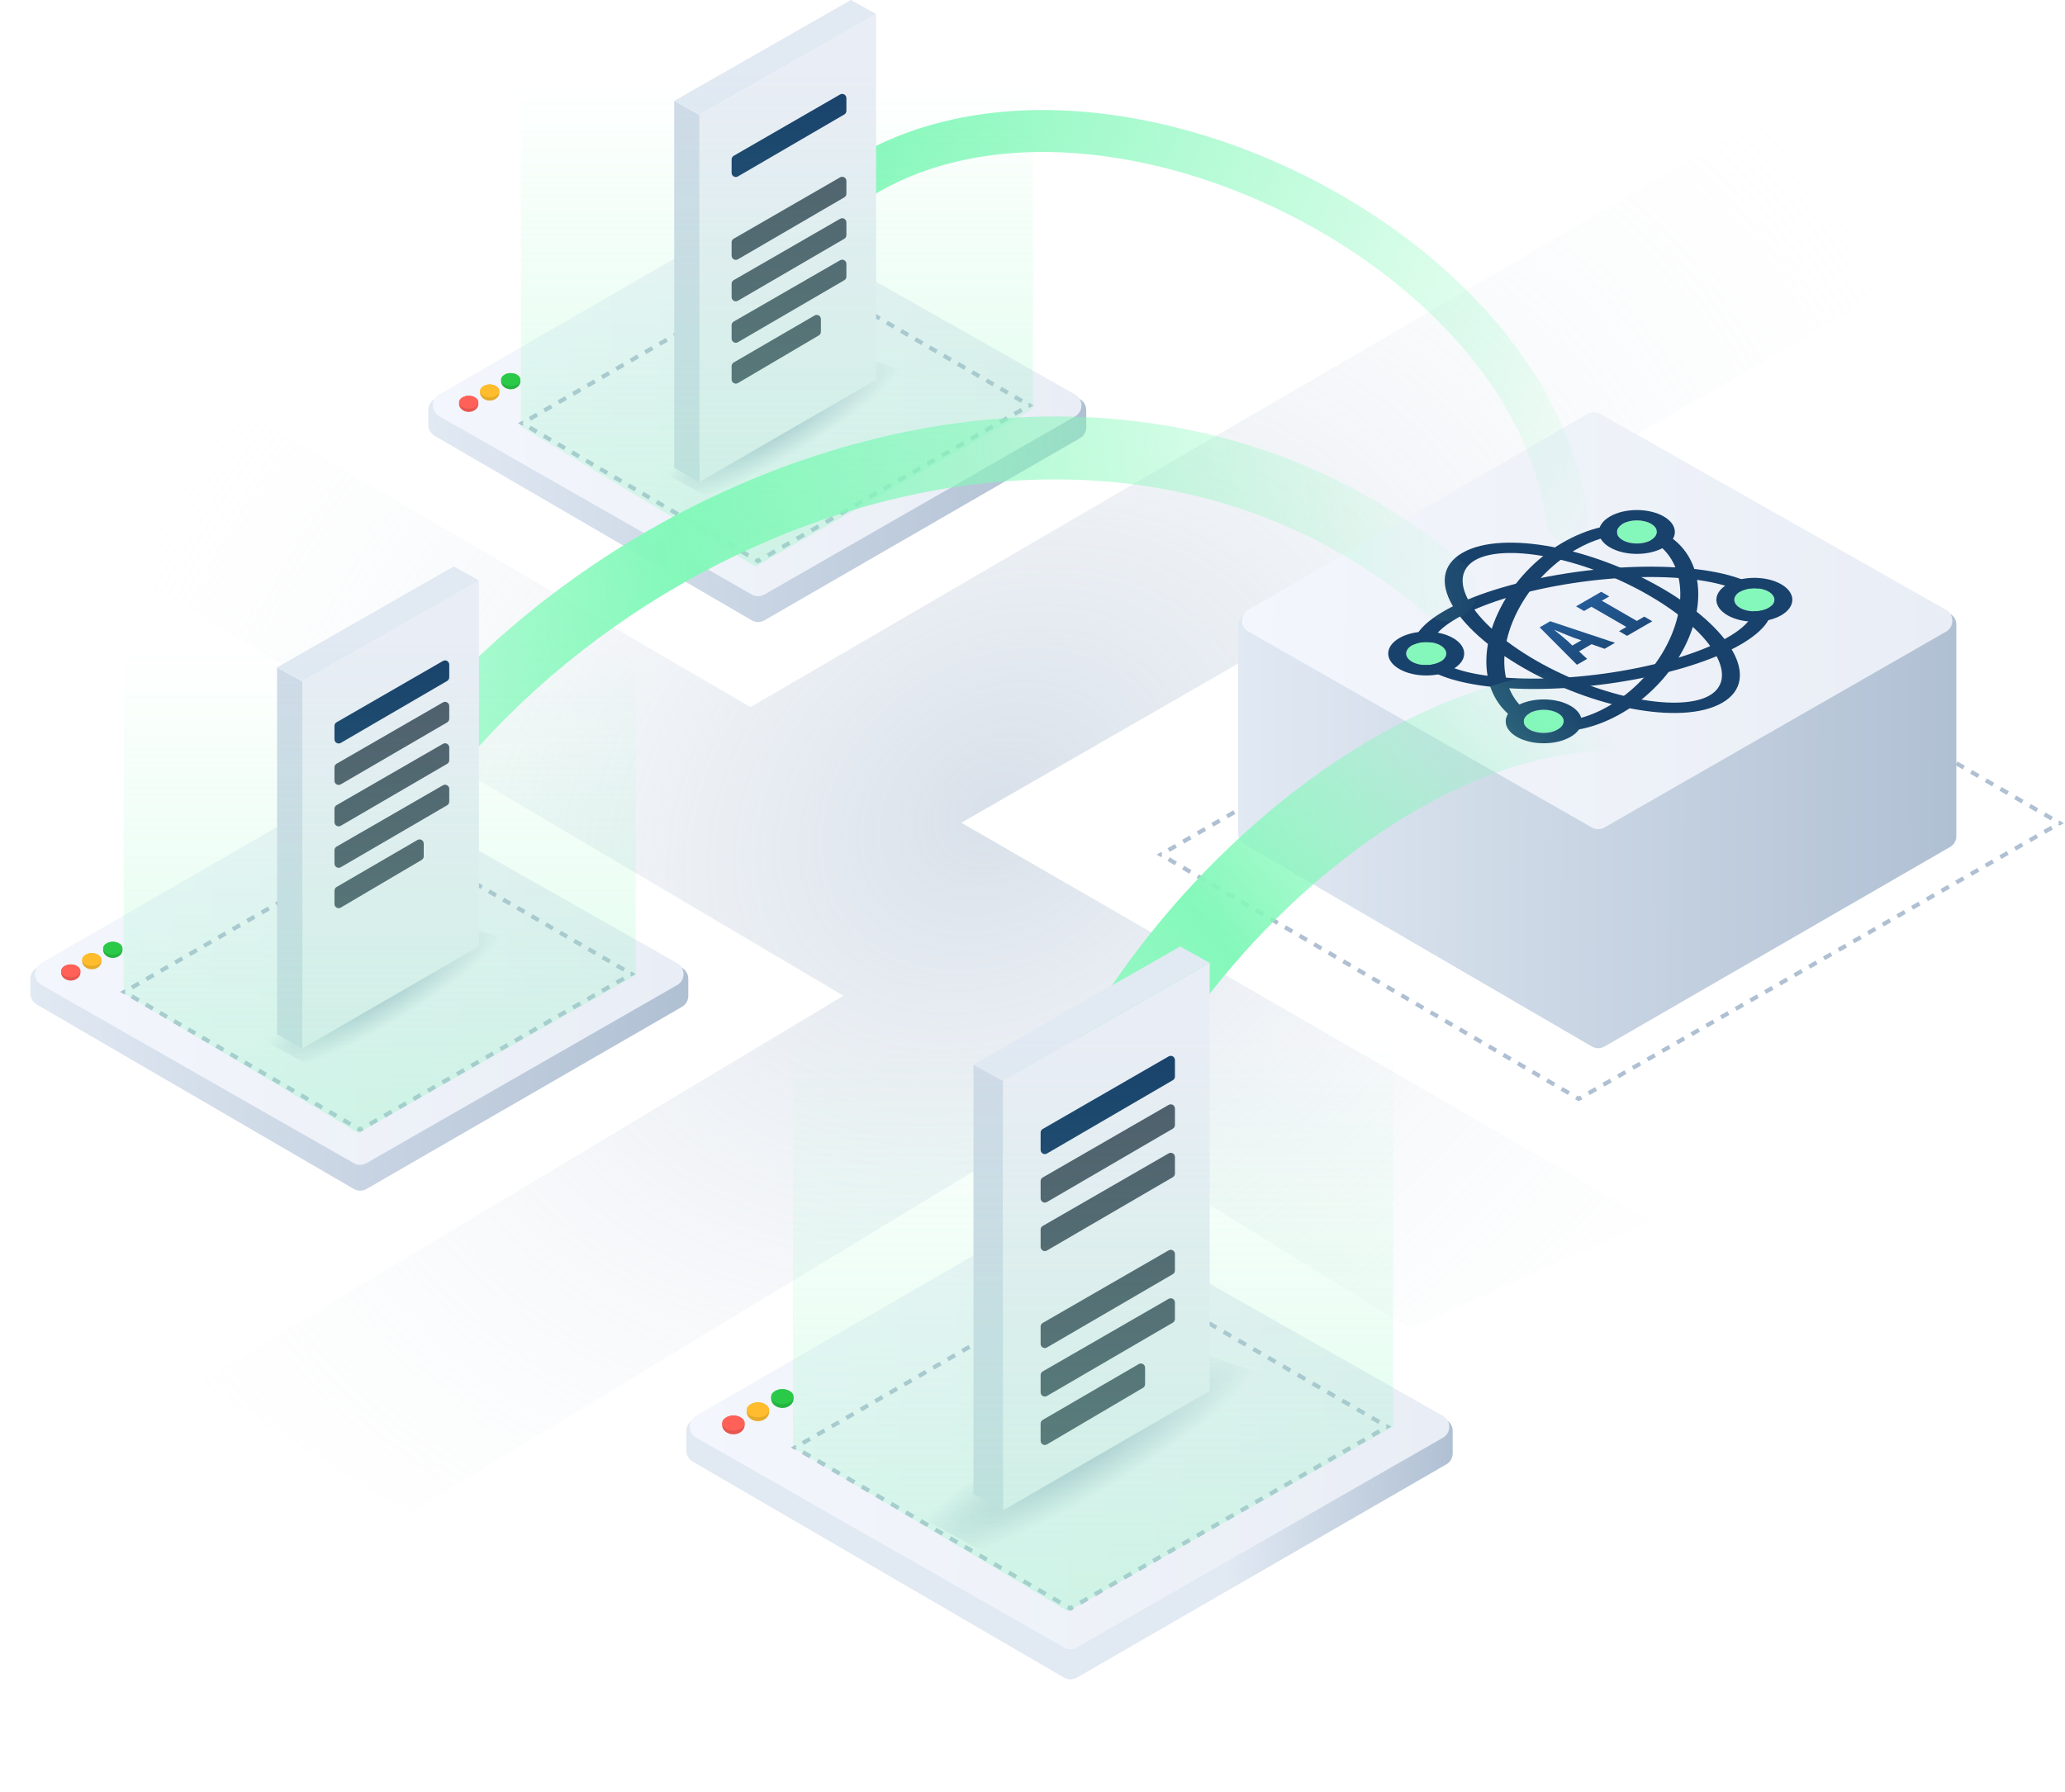 <svg width="492" height="427" viewBox="0 0 492 427" fill="none" xmlns="http://www.w3.org/2000/svg">
<path d="M103.537 103.847C102.614 103.31 102.046 102.322 102.046 101.254L102.046 97.704C102.046 96.57 102.685 95.532 103.699 95.023L178.346 57.504C179.186 57.081 180.176 57.077 181.02 57.493L257.128 95.029C258.152 95.534 258.801 96.577 258.801 97.719L258.801 101.825C258.801 102.897 258.229 103.887 257.301 104.423L182.123 147.835C181.192 148.373 180.043 148.371 179.114 147.83L103.537 103.847Z" fill="url(#paint0_linear_2489_11979)"/>
<path d="M104.659 99.197C102.648 98.049 102.641 95.151 104.646 93.993L178.195 51.529C179.116 50.997 180.249 50.992 181.175 51.517L256.149 94.012C258.171 95.158 258.178 98.068 256.162 99.224L182.107 141.689C181.185 142.218 180.051 142.219 179.128 141.692L104.659 99.197Z" fill="url(#paint1_linear_2489_11979)"/>
<path d="M153.506 110.166C151.405 109.024 151.419 106.003 153.531 104.881L195.455 82.608C196.186 82.22 197.045 82.151 197.828 82.418L215.414 88.396C217.842 89.222 218.182 92.517 215.972 93.821L173.064 119.136C172.156 119.672 171.034 119.692 170.107 119.188L153.506 110.166Z" fill="url(#paint2_radial_2489_11979)"/>
<path fill-rule="evenodd" clip-rule="evenodd" d="M189.517 63.68L188.67 63.189L187.811 63.684L188.311 64.55L188.668 64.344L189.015 64.545L189.517 63.68ZM123.421 100.861L124.415 101.442L124.78 101.231L124.558 100.846L124.767 100.489L124.418 100.285L123.421 100.861ZM125.943 102.335L126.448 101.472L128.129 102.455L127.624 103.318L125.943 102.335ZM129.306 104.301L129.81 103.438L131.492 104.42L130.987 105.284L129.306 104.301ZM132.668 106.267L133.173 105.403L134.854 106.386L134.349 107.25L132.668 106.267ZM136.031 108.232L136.535 107.369L138.216 108.352L137.712 109.215L136.031 108.232ZM139.393 110.198L139.898 109.335L141.579 110.318L141.074 111.181L139.393 110.198ZM142.755 112.164L143.26 111.301L144.941 112.283L144.437 113.147L142.755 112.164ZM146.118 114.13L146.623 113.266L148.304 114.249L147.799 115.113L146.118 114.13ZM149.48 116.095L149.985 115.232L151.666 116.215L151.161 117.078L149.48 116.095ZM152.843 118.061L153.347 117.198L155.029 118.181L154.524 119.044L152.843 118.061ZM156.205 120.027L156.71 119.164L158.391 120.146L157.886 121.01L156.205 120.027ZM159.568 121.993L160.072 121.129L161.754 122.112L161.249 122.976L159.568 121.993ZM162.93 123.958L163.435 123.095L165.116 124.078L164.611 124.941L162.93 123.958ZM166.292 125.924L166.797 125.061L168.478 126.044L167.974 126.907L166.292 125.924ZM169.655 127.89L170.16 127.027L171.841 128.009L171.336 128.873L169.655 127.89ZM173.017 129.856L173.522 128.992L175.203 129.975L174.699 130.839L173.017 129.856ZM176.38 131.821L176.884 130.958L178.566 131.941L178.061 132.804L176.38 131.821ZM179.742 133.787L180.247 132.924L180.588 133.123L180.95 132.915L181.447 133.783L180.583 134.279L179.742 133.787ZM183.176 132.792L182.679 131.924L184.408 130.933L184.905 131.8L183.176 132.792ZM186.634 130.809L186.136 129.941L187.865 128.95L188.363 129.817L186.634 130.809ZM190.092 128.826L189.594 127.959L191.323 126.967L191.82 127.835L190.092 128.826ZM193.549 126.843L193.052 125.976L194.781 124.984L195.278 125.852L193.549 126.843ZM197.007 124.861L196.51 123.993L198.238 123.002L198.736 123.869L197.007 124.861ZM200.465 122.878L199.967 122.01L201.696 121.019L202.194 121.886L200.465 122.878ZM203.923 120.895L203.425 120.028L205.154 119.036L205.651 119.904L203.923 120.895ZM207.38 118.912L206.883 118.045L208.612 117.053L209.109 117.921L207.38 118.912ZM210.838 116.93L210.341 116.062L212.069 115.071L212.567 115.938L210.838 116.93ZM214.296 114.947L213.798 114.079L215.527 113.088L216.025 113.955L214.296 114.947ZM217.753 112.964L217.256 112.097L218.985 111.105L219.482 111.973L217.753 112.964ZM221.211 110.981L220.714 110.114L222.443 109.122L222.94 109.99L221.211 110.981ZM224.669 108.999L224.172 108.131L225.9 107.14L226.398 108.007L224.669 108.999ZM228.127 107.016L227.629 106.148L229.358 105.157L229.856 106.024L228.127 107.016ZM231.584 105.033L231.087 104.166L232.816 103.174L233.313 104.042L231.584 105.033ZM235.042 103.05L234.545 102.183L236.274 101.191L236.771 102.059L235.042 103.05ZM238.5 101.068L238.002 100.2L239.731 99.209L240.229 100.076L238.5 101.068ZM241.958 99.085L241.46 98.217L243.189 97.226L243.686 98.094L241.958 99.085ZM243.738 95.132L243.236 95.997L241.542 95.014L242.044 94.149L243.738 95.132ZM240.349 93.166L239.848 94.031L238.153 93.049L238.655 92.183L240.349 93.166ZM236.96 91.201L236.459 92.066L234.764 91.083L235.266 90.218L236.96 91.201ZM233.572 89.235L233.07 90.1L231.375 89.117L231.877 88.252L233.572 89.235ZM230.183 87.269L229.681 88.134L227.987 87.151L228.488 86.286L230.183 87.269ZM226.794 85.303L226.292 86.168L224.598 85.186L225.1 84.32L226.794 85.303ZM223.405 83.338L222.903 84.203L221.209 83.22L221.711 82.355L223.405 83.338ZM220.016 81.372L219.515 82.237L217.82 81.254L218.322 80.389L220.016 81.372ZM216.628 79.406L216.126 80.271L214.431 79.288L214.933 78.423L216.628 79.406ZM213.239 77.44L212.737 78.305L211.043 77.323L211.544 76.457L213.239 77.44ZM209.85 75.475L209.348 76.34L207.654 75.357L208.155 74.492L209.85 75.475ZM206.461 73.509L205.959 74.374L204.265 73.391L204.767 72.526L206.461 73.509ZM203.072 71.543L202.57 72.408L200.876 71.425L201.378 70.56L203.072 71.543ZM199.683 69.577L199.182 70.442L197.487 69.46L197.989 68.594L199.683 69.577ZM196.295 67.612L195.793 68.477L194.098 67.494L194.6 66.629L196.295 67.612ZM192.906 65.646L192.404 66.511L190.71 65.528L191.211 64.663L192.906 65.646ZM245.28 96.027L246.28 96.606L245.278 97.181L244.931 96.98L245.139 96.621L244.918 96.235L245.28 96.027ZM125.997 99.374L126.497 100.24L128.214 99.248L127.714 98.382L125.997 99.374ZM129.431 97.391L129.931 98.257L131.648 97.266L131.148 96.4L129.431 97.391ZM132.865 95.408L133.365 96.274L135.082 95.283L134.582 94.417L132.865 95.408ZM136.299 93.426L136.799 94.292L138.516 93.3L138.016 92.434L136.299 93.426ZM139.733 91.443L140.233 92.309L141.951 91.317L141.451 90.451L139.733 91.443ZM143.168 89.46L143.668 90.326L145.385 89.335L144.885 88.469L143.168 89.46ZM146.602 87.477L147.102 88.343L148.819 87.352L148.319 86.486L146.602 87.477ZM150.036 85.495L150.536 86.361L152.253 85.369L151.753 84.503L150.036 85.495ZM153.47 83.512L153.97 84.378L155.687 83.386L155.187 82.52L153.47 83.512ZM156.904 81.529L157.404 82.395L159.121 81.404L158.621 80.538L156.904 81.529ZM160.338 79.546L160.838 80.412L162.555 79.421L162.055 78.555L160.338 79.546ZM163.772 77.564L164.272 78.43L165.989 77.438L165.489 76.572L163.772 77.564ZM167.206 75.581L167.706 76.447L169.423 75.456L168.923 74.59L167.206 75.581ZM170.641 73.598L171.141 74.464L172.858 73.473L172.358 72.607L170.641 73.598ZM174.075 71.615L174.575 72.481L176.292 71.49L175.792 70.624L174.075 71.615ZM177.509 69.633L178.009 70.499L179.726 69.507L179.226 68.641L177.509 69.633ZM180.943 67.65L181.443 68.516L183.16 67.525L182.66 66.659L180.943 67.65ZM184.377 65.667L184.877 66.533L186.594 65.542L186.094 64.676L184.377 65.667Z" fill="#B0C0D3"/>
<ellipse cx="111.675" cy="96.239" rx="2.311" ry="1.926" fill="#E6564F"/>
<ellipse cx="111.675" cy="95.854" rx="2.311" ry="1.541" fill="#FF6058"/>
<ellipse cx="116.681" cy="93.543" rx="2.311" ry="1.926" fill="#E6AA29"/>
<ellipse cx="116.681" cy="93.158" rx="2.311" ry="1.541" fill="#FFBD2E"/>
<ellipse cx="121.688" cy="90.847" rx="2.311" ry="1.926" fill="#26B441"/>
<ellipse cx="121.688" cy="90.462" rx="2.311" ry="1.541" fill="#2ACA48"/>
<path d="M165.019 348.295C164.096 347.757 163.528 346.77 163.528 345.702L163.528 340.977C163.528 339.843 164.168 338.806 165.181 338.297L252.62 294.348C253.46 293.926 254.45 293.922 255.294 294.338L344.438 338.303C345.463 338.808 346.111 339.851 346.111 340.993L346.111 346.368C346.111 347.44 345.54 348.43 344.611 348.966L256.551 399.817C255.62 400.355 254.472 400.353 253.542 399.812L165.019 348.295Z" fill="url(#paint3_linear_2489_11979)"/>
<path d="M165.825 342.595C163.813 341.447 163.806 338.549 165.811 337.391L252.469 287.358C253.39 286.826 254.524 286.822 255.449 287.346L343.776 337.41C345.798 338.556 345.805 341.466 343.789 342.622L256.535 392.655C255.613 393.184 254.48 393.186 253.556 392.659L165.825 342.595Z" fill="url(#paint4_linear_2489_11979)"/>
<path d="M210.706 356.94C208.605 355.798 208.619 352.777 210.731 351.655L272.484 318.849C273.214 318.46 274.073 318.391 274.857 318.658L302.769 328.148C305.198 328.974 305.537 332.269 303.328 333.572L239.765 371.074C238.857 371.61 237.735 371.629 236.808 371.126L210.706 356.94Z" fill="url(#paint5_radial_2489_11979)"/>
<path fill-rule="evenodd" clip-rule="evenodd" d="M265.308 301.593L264.425 301.081L263.561 301.579L264.061 302.445L264.424 302.236L264.806 302.458L265.308 301.593ZM188.426 344.96L189.42 345.541L189.789 345.327L189.589 344.981L189.807 344.609L189.423 344.384L188.426 344.96ZM191.054 346.496L191.559 345.633L193.311 346.657L192.806 347.521L191.054 346.496ZM194.558 348.545L195.063 347.682L196.815 348.706L196.31 349.569L194.558 348.545ZM198.062 350.594L198.567 349.73L200.319 350.755L199.814 351.618L198.062 350.594ZM201.567 352.642L202.071 351.779L203.823 352.803L203.319 353.667L201.567 352.642ZM205.071 354.691L205.575 353.828L207.327 354.852L206.823 355.715L205.071 354.691ZM208.575 356.74L209.08 355.876L210.832 356.901L210.327 357.764L208.575 356.74ZM212.079 358.788L212.584 357.925L214.336 358.949L213.831 359.812L212.079 358.788ZM215.583 360.837L216.088 359.974L217.84 360.998L217.335 361.861L215.583 360.837ZM219.087 362.885L219.592 362.022L221.344 363.046L220.84 363.91L219.087 362.885ZM222.592 364.934L223.096 364.071L224.848 365.095L224.344 365.958L222.592 364.934ZM226.096 366.983L226.601 366.119L228.353 367.144L227.848 368.007L226.096 366.983ZM229.6 369.031L230.105 368.168L231.857 369.192L231.352 370.056L229.6 369.031ZM233.104 371.08L233.609 370.217L235.361 371.241L234.856 372.104L233.104 371.08ZM236.608 373.129L237.113 372.265L238.865 373.29L238.361 374.153L236.608 373.129ZM240.113 375.177L240.617 374.314L242.369 375.338L241.865 376.202L240.113 375.177ZM243.617 377.226L244.122 376.363L245.874 377.387L245.369 378.25L243.617 377.226ZM247.121 379.274L247.626 378.411L249.378 379.435L248.873 380.299L247.121 379.274ZM250.625 381.323L251.13 380.46L252.882 381.484L252.377 382.347L250.625 381.323ZM254.129 383.372L254.634 382.508L255.01 382.728L255.378 382.518L255.875 383.385L255.005 383.884L254.129 383.372ZM257.614 382.388L257.117 381.52L258.856 380.523L259.353 381.391L257.614 382.388ZM261.092 380.393L260.595 379.526L262.334 378.529L262.832 379.396L261.092 380.393ZM264.571 378.399L264.073 377.531L265.812 376.534L266.31 377.402L264.571 378.399ZM268.049 376.404L267.551 375.537L269.291 374.54L269.788 375.407L268.049 376.404ZM271.527 374.41L271.03 373.542L272.769 372.545L273.266 373.413L271.527 374.41ZM275.005 372.415L274.508 371.548L276.247 370.551L276.745 371.418L275.005 372.415ZM278.484 370.421L277.986 369.553L279.725 368.556L280.223 369.424L278.484 370.421ZM281.962 368.426L281.464 367.559L283.204 366.562L283.701 367.429L281.962 368.426ZM285.44 366.432L284.943 365.564L286.682 364.567L287.179 365.435L285.44 366.432ZM288.918 364.437L288.421 363.57L290.16 362.573L290.658 363.44L288.918 364.437ZM292.397 362.443L291.899 361.575L293.638 360.578L294.136 361.446L292.397 362.443ZM295.875 360.448L295.378 359.581L297.117 358.584L297.614 359.451L295.875 360.448ZM299.353 358.454L298.856 357.586L300.595 356.589L301.092 357.457L299.353 358.454ZM302.831 356.459L302.334 355.592L304.073 354.595L304.571 355.462L302.831 356.459ZM306.31 354.465L305.812 353.597L307.551 352.6L308.049 353.468L306.31 354.465ZM309.788 352.47L309.291 351.603L311.03 350.606L311.527 351.473L309.788 352.47ZM313.266 350.476L312.769 349.608L314.508 348.611L315.005 349.479L313.266 350.476ZM316.744 348.481L316.247 347.614L317.986 346.617L318.484 347.484L316.744 348.481ZM320.223 346.487L319.725 345.619L321.464 344.622L321.962 345.489L320.223 346.487ZM323.701 344.492L323.204 343.625L324.943 342.627L325.44 343.495L323.701 344.492ZM327.179 342.498L326.682 341.63L328.421 340.633L328.918 341.5L327.179 342.498ZM328.878 338.468L328.377 339.333L326.611 338.309L327.112 337.444L328.878 338.468ZM325.347 336.419L324.845 337.284L323.079 336.26L323.581 335.395L325.347 336.419ZM321.815 334.371L321.313 335.236L319.547 334.212L320.049 333.347L321.815 334.371ZM318.283 332.322L317.781 333.187L316.016 332.163L316.517 331.298L318.283 332.322ZM314.751 330.274L314.25 331.139L312.484 330.114L312.986 329.249L314.751 330.274ZM311.22 328.225L310.718 329.09L308.952 328.066L309.454 327.201L311.22 328.225ZM307.688 326.176L307.186 327.041L305.42 326.017L305.922 325.152L307.688 326.176ZM304.156 324.128L303.655 324.993L301.889 323.968L302.391 323.103L304.156 324.128ZM300.625 322.079L300.123 322.944L298.357 321.92L298.859 321.055L300.625 322.079ZM297.093 320.031L296.591 320.896L294.825 319.871L295.327 319.006L297.093 320.031ZM293.561 317.982L291.795 316.958L291.294 317.823L293.06 318.847L293.561 317.982ZM290.03 315.933L288.264 314.909L287.762 315.774L289.528 316.798L290.03 315.933ZM286.498 313.885L285.996 314.75L284.23 313.725L284.732 312.86L286.498 313.885ZM282.966 311.836L282.464 312.701L280.699 311.677L281.2 310.812L282.966 311.836ZM279.434 309.787L278.933 310.652L277.167 309.628L277.669 308.763L279.434 309.787ZM275.903 307.739L275.401 308.604L273.635 307.579L274.137 306.714L275.903 307.739ZM272.371 305.69L271.869 306.555L270.103 305.531L270.605 304.666L272.371 305.69ZM268.839 303.642L268.338 304.507L266.572 303.482L267.074 302.617L268.839 303.642ZM330.528 339.425L331.527 340.005L330.525 340.579L330.142 340.357L330.359 339.983L330.16 339.636L330.528 339.425ZM191.017 343.464L191.517 344.33L193.244 343.333L192.744 342.467L191.017 343.464ZM194.471 341.47L194.971 342.336L196.698 341.338L196.198 340.472L194.471 341.47ZM197.926 339.475L198.426 340.341L200.153 339.344L199.653 338.478L197.926 339.475ZM201.38 337.481L201.88 338.347L203.607 337.349L203.107 336.483L201.38 337.481ZM204.835 335.486L205.335 336.352L207.062 335.355L206.562 334.489L204.835 335.486ZM208.289 333.492L208.789 334.358L210.516 333.36L210.016 332.494L208.289 333.492ZM211.744 331.497L212.244 332.363L213.971 331.366L213.471 330.5L211.744 331.497ZM215.198 329.503L215.698 330.369L217.425 329.371L216.925 328.505L215.198 329.503ZM218.653 327.508L219.153 328.374L220.88 327.377L220.38 326.511L218.653 327.508ZM222.107 325.513L222.607 326.38L224.334 325.382L223.834 324.516L222.107 325.513ZM225.562 323.519L226.062 324.385L227.789 323.388L227.289 322.522L225.562 323.519ZM229.016 321.524L229.516 322.39L231.243 321.393L230.743 320.527L229.016 321.524ZM232.471 319.53L232.971 320.396L234.698 319.399L234.198 318.533L232.471 319.53ZM235.925 317.535L236.425 318.401L238.152 317.404L237.652 316.538L235.925 317.535ZM239.38 315.541L239.88 316.407L241.607 315.41L241.107 314.544L239.38 315.541ZM242.834 313.546L243.334 314.412L245.061 313.415L244.561 312.549L242.834 313.546ZM246.289 311.552L246.789 312.418L248.516 311.421L248.016 310.555L246.289 311.552ZM249.743 309.557L250.243 310.423L251.97 309.426L251.47 308.56L249.743 309.557ZM253.198 307.563L253.698 308.429L255.425 307.432L254.925 306.566L253.198 307.563ZM256.652 305.568L257.152 306.434L258.879 305.437L258.379 304.571L256.652 305.568ZM260.107 303.574L260.607 304.44L262.334 303.443L261.834 302.577L260.107 303.574Z" fill="#B0C0D3"/>
<ellipse cx="174.743" cy="339.577" rx="2.692" ry="2.243" fill="#E6564F"/>
<ellipse cx="174.743" cy="339.128" rx="2.692" ry="1.794" fill="#FF6058"/>
<ellipse cx="180.575" cy="336.436" rx="2.692" ry="2.243" fill="#E6AA29"/>
<ellipse cx="180.575" cy="335.988" rx="2.692" ry="1.794" fill="#FFBD2E"/>
<ellipse cx="186.407" cy="333.296" rx="2.692" ry="2.243" fill="#26B441"/>
<ellipse cx="186.407" cy="332.848" rx="2.692" ry="1.794" fill="#2ACA48"/>
<path opacity="0.5" d="M178.803 168.506L425.108 25L474.575 54.886L229.043 196.074L393.418 290.885L335.964 316.65L253.776 265.894L97.388 360.706L47.148 329.532L200.96 237.296L6.10352e-05 118.524L34.782 84.515L178.803 168.506Z" fill="url(#paint6_radial_2489_11979)"/>
<path fill-rule="evenodd" clip-rule="evenodd" d="M391.244 137.881L390.37 137.374L389.501 137.876L390.001 138.742L390.369 138.529L390.742 138.746L391.244 137.881ZM275.568 203.657L276.562 204.238L276.938 204.021L276.73 203.66L276.94 203.3L276.565 203.081L275.568 203.657ZM278.169 205.177L278.674 204.314L280.408 205.328L279.903 206.191L278.169 205.177ZM281.637 207.205L282.142 206.342L283.876 207.355L283.371 208.219L281.637 207.205ZM285.106 209.232L285.61 208.369L287.344 209.383L286.84 210.246L285.106 209.232ZM288.574 211.26L289.078 210.397L290.812 211.41L290.308 212.274L288.574 211.26ZM292.042 213.287L292.546 212.424L294.28 213.438L293.776 214.301L292.042 213.287ZM295.51 215.315L296.014 214.452L297.748 215.465L297.244 216.329L295.51 215.315ZM298.978 217.342L299.482 216.479L301.216 217.493L300.712 218.356L298.978 217.342ZM302.446 219.37L302.95 218.507L304.684 219.52L304.18 220.384L302.446 219.37ZM305.914 221.397L306.419 220.534L308.153 221.548L307.648 222.411L305.914 221.397ZM309.382 223.425L309.887 222.562L311.621 223.575L311.116 224.439L309.382 223.425ZM312.85 225.452L313.355 224.589L315.089 225.603L314.584 226.466L312.85 225.452ZM316.318 227.48L316.823 226.617L318.557 227.63L318.052 228.494L316.318 227.48ZM319.786 229.507L320.291 228.644L322.025 229.658L321.52 230.521L319.786 229.507ZM323.254 231.535L323.759 230.672L325.493 231.685L324.988 232.549L323.254 231.535ZM326.722 233.562L327.227 232.699L328.961 233.713L328.456 234.576L326.722 233.562ZM330.19 235.59L330.695 234.727L332.429 235.74L331.924 236.604L330.19 235.59ZM333.658 237.617L334.163 236.754L335.897 237.768L335.392 238.631L333.658 237.617ZM337.126 239.645L337.631 238.781L339.365 239.795L338.86 240.659L337.126 239.645ZM340.594 241.672L341.099 240.809L342.833 241.823L342.328 242.686L340.594 241.672ZM344.062 243.7L344.567 242.836L346.301 243.85L345.796 244.714L344.062 243.7ZM347.53 245.727L348.035 244.864L349.769 245.878L349.264 246.741L347.53 245.727ZM350.998 247.755L351.503 246.891L353.237 247.905L352.733 248.769L350.998 247.755ZM354.467 249.782L354.971 248.919L356.705 249.933L356.201 250.796L354.467 249.782ZM357.935 251.81L358.439 250.946L360.173 251.96L359.669 252.824L357.935 251.81ZM361.403 253.837L361.907 252.974L363.641 253.988L363.137 254.851L361.403 253.837ZM364.871 255.865L365.375 255.001L367.109 256.015L366.605 256.879L364.871 255.865ZM368.339 257.892L368.843 257.029L370.577 258.043L370.073 258.906L368.339 257.892ZM371.807 259.92L372.311 259.056L374.046 260.07L373.541 260.934L371.807 259.92ZM375.275 261.947L375.78 261.084L376.147 261.299L376.52 261.084L377.018 261.952L376.142 262.454L375.275 261.947ZM378.769 260.948L378.272 260.08L380.023 259.076L380.52 259.943L378.769 260.948ZM382.272 258.939L381.774 258.072L383.526 257.067L384.023 257.935L382.272 258.939ZM385.775 256.931L385.277 256.063L387.028 255.059L387.526 255.926L385.775 256.931ZM389.277 254.922L388.78 254.054L390.531 253.05L391.029 253.918L389.277 254.922ZM392.78 252.913L392.283 252.046L394.034 251.042L394.531 251.909L392.78 252.913ZM396.283 250.905L395.785 250.037L397.537 249.033L398.034 249.901L396.283 250.905ZM399.786 248.896L399.288 248.029L401.04 247.024L401.537 247.892L399.786 248.896ZM403.288 246.888L405.04 245.883L404.542 245.016L402.791 246.02L403.288 246.888ZM406.791 244.879L406.294 244.012L408.045 243.007L408.543 243.875L406.791 244.879ZM410.294 242.871L409.796 242.003L411.548 240.999L412.045 241.866L410.294 242.871ZM413.797 240.862L413.299 239.994L415.051 238.99L415.548 239.858L413.797 240.862ZM417.299 238.853L416.802 237.986L418.553 236.982L419.051 237.849L417.299 238.853ZM420.802 236.845L420.305 235.977L422.056 234.973L422.554 235.841L420.802 236.845ZM424.305 234.836L423.808 233.969L425.559 232.964L426.056 233.832L424.305 234.836ZM427.808 232.828L427.31 231.96L429.062 230.956L429.559 231.823L427.808 232.828ZM431.311 230.819L430.813 229.952L432.565 228.947L433.062 229.815L431.311 230.819ZM434.813 228.811L434.316 227.943L436.067 226.939L436.565 227.806L434.813 228.811ZM438.316 226.802L437.819 225.934L439.57 224.93L440.068 225.798L438.316 226.802ZM441.819 224.793L441.321 223.926L443.073 222.922L443.57 223.789L441.819 224.793ZM445.322 222.785L444.824 221.917L446.576 220.913L447.073 221.781L445.322 222.785ZM448.824 220.776L448.327 219.909L450.078 218.904L450.576 219.772L448.824 220.776ZM452.327 218.768L451.83 217.9L453.581 216.896L454.079 217.763L452.327 218.768ZM455.83 216.759L455.333 215.892L457.084 214.887L457.581 215.755L455.83 216.759ZM459.333 214.751L458.835 213.883L460.587 212.879L461.084 213.746L459.333 214.751ZM462.836 212.742L462.338 211.874L464.089 210.87L464.587 211.738L462.836 212.742ZM466.338 210.733L465.841 209.866L467.592 208.862L468.09 209.729L466.338 210.733ZM469.841 208.725L469.344 207.857L471.095 206.853L471.592 207.721L469.841 208.725ZM473.344 206.716L472.846 205.849L474.598 204.844L475.095 205.712L473.344 206.716ZM476.847 204.708L476.349 203.84L478.101 202.836L478.598 203.703L476.847 204.708ZM480.349 202.699L479.852 201.832L481.603 200.827L482.101 201.695L480.349 202.699ZM483.852 200.691L483.355 199.823L485.106 198.819L485.604 199.686L483.852 200.691ZM487.355 198.682L486.858 197.814L488.609 196.81L489.106 197.678L487.355 198.682ZM489.112 194.651L488.61 195.516L486.863 194.502L487.364 193.637L489.112 194.651ZM485.617 192.623L485.115 193.488L483.367 192.474L483.869 191.609L485.617 192.623ZM482.121 190.596L481.62 191.461L479.872 190.447L480.374 189.582L482.121 190.596ZM478.626 188.568L478.124 189.433L476.377 188.419L476.878 187.554L478.626 188.568ZM475.131 186.541L474.629 187.406L472.881 186.392L473.383 185.527L475.131 186.541ZM471.636 184.513L471.134 185.378L469.386 184.364L469.888 183.499L471.636 184.513ZM468.14 182.486L467.639 183.351L465.891 182.337L466.393 181.472L468.14 182.486ZM464.645 180.458L464.143 181.323L462.396 180.309L462.897 179.444L464.645 180.458ZM461.15 178.431L460.648 179.296L458.9 178.282L459.402 177.417L461.15 178.431ZM457.654 176.403L457.153 177.268L455.405 176.254L455.907 175.389L457.654 176.403ZM454.159 174.376L453.657 175.241L451.91 174.227L452.412 173.362L454.159 174.376ZM450.664 172.348L450.162 173.213L448.414 172.199L448.916 171.334L450.664 172.348ZM447.169 170.321L446.667 171.186L444.919 170.172L445.421 169.307L447.169 170.321ZM443.673 168.293L443.172 169.158L441.424 168.144L441.926 167.279L443.673 168.293ZM440.178 166.266L439.676 167.131L437.929 166.117L438.43 165.252L440.178 166.266ZM436.683 164.238L436.181 165.103L434.433 164.089L434.935 163.224L436.683 164.238ZM433.188 162.211L432.686 163.076L430.938 162.062L431.44 161.197L433.188 162.211ZM429.692 160.183L429.19 161.048L427.443 160.034L427.945 159.169L429.692 160.183ZM426.197 158.156L425.695 159.021L423.948 158.007L424.449 157.142L426.197 158.156ZM422.702 156.128L422.2 156.993L420.452 155.98L420.954 155.114L422.702 156.128ZM419.206 154.101L418.705 154.966L416.957 153.952L417.459 153.087L419.206 154.101ZM415.711 152.073L415.209 152.938L413.462 151.925L413.963 151.06L415.711 152.073ZM412.216 150.046L411.714 150.911L409.966 149.897L410.468 149.032L412.216 150.046ZM408.721 148.018L408.219 148.883L406.471 147.87L406.973 147.005L408.721 148.018ZM405.225 145.991L404.724 146.856L402.976 145.842L403.478 144.977L405.225 145.991ZM401.73 143.963L401.228 144.828L399.481 143.815L399.982 142.95L401.73 143.963ZM398.235 141.936L397.733 142.801L395.985 141.787L396.487 140.922L398.235 141.936ZM394.739 139.908L394.238 140.773L392.49 139.76L392.992 138.895L394.739 139.908ZM490.734 195.592L491.733 196.171L490.731 196.746L490.358 196.529L490.568 196.168L490.36 195.806L490.734 195.592ZM278.177 202.15L278.677 203.016L280.417 202.012L279.917 201.146L278.177 202.15ZM281.656 200.142L282.156 201.008L283.896 200.004L283.396 199.137L281.656 200.142ZM285.135 198.133L285.635 198.999L287.375 197.995L286.875 197.129L285.135 198.133ZM288.614 196.125L289.114 196.991L290.853 195.986L290.353 195.12L288.614 196.125ZM292.093 194.116L292.593 194.982L294.332 193.978L293.832 193.112L292.093 194.116ZM295.572 192.107L296.072 192.974L297.811 191.969L297.311 191.103L295.572 192.107ZM299.051 190.099L299.551 190.965L301.29 189.961L300.79 189.095L299.051 190.099ZM302.529 188.09L303.029 188.956L304.769 187.952L304.269 187.086L302.529 188.09ZM306.008 186.082L306.508 186.948L308.248 185.944L307.748 185.077L306.008 186.082ZM309.487 184.073L309.987 184.939L311.727 183.935L311.227 183.069L309.487 184.073ZM312.966 182.065L313.466 182.931L315.205 181.926L314.705 181.06L312.966 182.065ZM316.445 180.056L316.945 180.922L318.684 179.918L318.184 179.052L316.445 180.056ZM319.924 178.047L320.424 178.914L322.163 177.909L321.663 177.043L319.924 178.047ZM323.403 176.039L323.903 176.905L325.642 175.901L325.142 175.035L323.403 176.039ZM326.881 174.03L327.381 174.896L329.121 173.892L328.621 173.026L326.881 174.03ZM330.36 172.022L330.86 172.888L332.6 171.884L332.1 171.017L330.36 172.022ZM333.839 170.013L334.339 170.879L336.079 169.875L335.579 169.009L333.839 170.013ZM337.318 168.005L337.818 168.871L339.557 167.866L339.057 167L337.318 168.005ZM340.797 165.996L341.297 166.862L343.036 165.858L342.536 164.992L340.797 165.996ZM344.276 163.987L344.776 164.854L346.515 163.849L346.015 162.983L344.276 163.987ZM347.754 161.979L348.254 162.845L349.994 161.841L349.494 160.975L347.754 161.979ZM351.233 159.97L351.733 160.836L353.473 159.832L352.973 158.966L351.233 159.97ZM354.712 157.962L355.212 158.828L356.952 157.824L356.452 156.957L354.712 157.962ZM358.191 155.953L358.691 156.819L360.43 155.815L359.93 154.949L358.191 155.953ZM361.67 153.945L362.17 154.811L363.909 153.806L363.409 152.94L361.67 153.945ZM365.149 151.936L365.649 152.802L367.388 151.798L366.888 150.932L365.149 151.936ZM368.628 149.928L369.128 150.794L370.867 149.789L370.367 148.923L368.628 149.928ZM372.106 147.919L372.606 148.785L374.346 147.781L373.846 146.915L372.106 147.919ZM375.585 145.91L376.085 146.776L377.825 145.772L377.325 144.906L375.585 145.91ZM379.064 143.902L379.564 144.768L381.304 143.764L380.804 142.898L379.064 143.902ZM382.543 141.893L383.043 142.759L384.782 141.755L384.282 140.889L382.543 141.893ZM386.022 139.885L386.522 140.751L388.261 139.746L387.761 138.88L386.022 139.885Z" fill="#B0C0D3"/>
<path d="M296.495 201.219C295.572 200.682 295.004 199.695 295.004 198.627L295.003 148.85C295.003 147.716 295.642 146.678 296.656 146.169L378.414 105.075C379.255 104.653 380.245 104.649 381.088 105.065L464.444 146.175C465.468 146.68 466.117 147.723 466.117 148.865L466.118 199.25C466.118 200.322 465.546 201.312 464.618 201.848L382.278 249.396C381.347 249.934 380.199 249.932 379.269 249.391L296.495 201.219Z" fill="url(#paint7_linear_2489_11979)"/>
<path d="M297.44 150.506C295.428 149.358 295.421 146.461 297.427 145.303L378.263 98.63C379.184 98.099 380.318 98.094 381.243 98.618L463.641 145.321C465.662 146.467 465.67 149.378 463.654 150.534L382.261 197.206C381.338 197.735 380.205 197.736 379.282 197.209L297.44 150.506Z" fill="url(#paint8_linear_2489_11979)"/>
<g filter="url(#filter0_i_2489_11979)">
<path d="M375.712 157.421L366.834 148.505L369.353 147.05L384.781 152.186L382.297 153.62L379.204 152.517L376.216 154.242L378.144 156.017L375.712 157.421ZM374.618 152.838L376.772 151.594L374.913 150.962C373.089 150.23 371.421 149.568 370.222 149.056C371.108 149.748 372.272 150.701 373.523 151.785L374.618 152.838Z" fill="url(#paint9_linear_2489_11979)"/>
<path d="M387.659 150.525L385.747 149.421L387.502 148.408L379.163 143.594L377.408 144.607L375.497 143.504L381.508 140.033L383.419 141.137L381.647 142.16L389.987 146.974L391.759 145.951L393.67 147.054L387.659 150.525Z" fill="url(#paint10_linear_2489_11979)"/>
<path fill-rule="evenodd" clip-rule="evenodd" d="M350.014 142.325C352.509 146.744 357.986 151.798 365.928 156.383C373.87 160.968 382.625 164.129 390.278 165.57C398.057 167.035 404.043 166.625 407.307 164.741C410.57 162.857 411.279 159.402 408.742 154.911C406.247 150.493 400.771 145.438 392.828 140.853C384.886 136.268 376.131 133.107 368.478 131.666C360.699 130.202 354.713 130.611 351.45 132.495C348.186 134.379 347.477 137.835 350.014 142.325ZM345.951 143.09C343.248 138.304 343.429 133.637 348.428 130.751C353.427 127.865 361.512 127.76 369.803 129.321C378.219 130.905 387.533 134.308 395.85 139.109C404.166 143.91 410.06 149.287 412.805 154.146C415.508 158.932 415.327 163.6 410.328 166.485C405.329 169.371 397.244 169.476 388.953 167.915C380.537 166.331 371.223 162.928 362.906 158.127C354.59 153.326 348.696 147.949 345.951 143.09Z" fill="#18416B"/>
<path fill-rule="evenodd" clip-rule="evenodd" d="M355.255 160.154C363.131 161.115 373.451 160.904 384.3 159.226C395.15 157.548 404.27 154.751 410.258 151.645C416.344 148.488 418.723 145.291 417.528 142.717C416.334 140.144 411.504 138.061 403.499 137.084C395.624 136.123 385.304 136.334 374.454 138.012C363.605 139.69 354.485 142.487 348.497 145.592C342.411 148.749 340.032 151.947 341.226 154.52C342.421 157.094 347.25 159.176 355.255 160.154ZM354.371 162.567C345.84 161.525 338.929 159.101 337.099 155.159C335.269 151.217 339.155 147.122 345.641 143.758C352.226 140.342 361.988 137.387 373.348 135.629C384.709 133.872 395.722 133.614 404.383 134.671C412.915 135.712 419.826 138.137 421.656 142.079C423.485 146.021 419.6 150.116 413.113 153.48C406.528 156.896 396.767 159.851 385.406 161.609C374.046 163.366 363.033 163.624 354.371 162.567Z" fill="#18416B"/>
<path fill-rule="evenodd" clip-rule="evenodd" d="M374.135 130.792C368.755 134.249 363.911 139.514 361.004 145.777C358.097 152.041 357.732 157.998 359.397 162.545C361.09 167.166 364.696 169.954 369.155 170.644C373.613 171.334 379.151 169.96 384.62 166.447C390 162.99 394.843 157.725 397.751 151.461C400.658 145.198 401.023 139.24 399.358 134.694C397.665 130.072 394.058 127.284 389.6 126.595C385.141 125.905 379.603 127.278 374.135 130.792ZM370.956 129.143C376.784 125.399 383.877 123.156 390.706 124.212C397.534 125.268 401.734 129.258 403.538 134.183C405.369 139.183 404.922 145.541 401.878 152.1C398.834 158.658 393.715 164.294 387.798 168.095C381.97 171.84 374.877 174.083 368.049 173.027C361.22 171.97 357.021 167.98 355.216 163.055C353.385 158.055 353.833 151.697 356.877 145.139C359.921 138.58 365.04 132.945 370.956 129.143Z" fill="#18416B"/>
<path d="M343.182 152.798C345.048 153.875 345.048 155.621 343.182 156.698C341.316 157.775 338.291 157.775 336.426 156.698C334.56 155.621 334.56 153.875 336.426 152.798C338.291 151.721 341.316 151.721 343.182 152.798Z" fill="#84F8BA"/>
<path fill-rule="evenodd" clip-rule="evenodd" d="M346.203 151.054C349.738 153.094 349.738 156.402 346.203 158.443C342.669 160.483 336.938 160.483 333.404 158.443C329.87 156.402 329.87 153.094 333.404 151.054C336.938 149.013 342.669 149.013 346.203 151.054ZM343.182 156.698C345.048 155.621 345.048 153.875 343.182 152.798C341.316 151.721 338.291 151.721 336.425 152.798C334.56 153.875 334.56 155.621 336.425 156.698C338.291 157.775 341.316 157.775 343.182 156.698Z" fill="#18416B"/>
<path d="M371.174 168.957C373.04 170.034 373.04 171.78 371.174 172.858C369.308 173.935 366.283 173.935 364.417 172.858C362.552 171.78 362.552 170.034 364.417 168.957C366.283 167.88 369.308 167.88 371.174 168.957Z" fill="#84F8BA"/>
<path fill-rule="evenodd" clip-rule="evenodd" d="M374.195 167.213C377.73 169.254 377.73 172.562 374.195 174.602C370.661 176.643 364.93 176.643 361.396 174.602C357.861 172.562 357.861 169.254 361.396 167.213C364.93 165.173 370.661 165.173 374.195 167.213ZM371.174 172.858C373.039 171.781 373.039 170.035 371.174 168.957C369.308 167.88 366.283 167.88 364.417 168.957C362.551 170.035 362.551 171.781 364.417 172.858C366.283 173.935 369.308 173.935 371.174 172.858Z" fill="#18416B"/>
<path d="M393.374 123.822C395.239 124.899 395.239 126.646 393.374 127.723C391.508 128.8 388.483 128.8 386.617 127.723C384.751 126.646 384.751 124.899 386.617 123.822C388.483 122.745 391.508 122.745 393.374 123.822Z" fill="#84F8BA"/>
<path fill-rule="evenodd" clip-rule="evenodd" d="M396.395 122.078C399.93 124.118 399.93 127.427 396.395 129.467C392.861 131.507 387.13 131.507 383.596 129.467C380.062 127.427 380.062 124.118 383.596 122.078C387.13 120.038 392.861 120.038 396.395 122.078ZM393.374 127.723C395.24 126.646 395.24 124.899 393.374 123.822C391.508 122.745 388.483 122.745 386.617 123.822C384.752 124.899 384.752 126.646 386.617 127.723C388.483 128.8 391.508 128.8 393.374 127.723Z" fill="#18416B"/>
<path d="M421.365 139.982C423.231 141.059 423.231 142.805 421.365 143.882C419.5 144.96 416.475 144.96 414.609 143.882C412.743 142.805 412.743 141.059 414.609 139.982C416.475 138.905 419.5 138.905 421.365 139.982Z" fill="#84F8BA"/>
<path fill-rule="evenodd" clip-rule="evenodd" d="M424.386 138.238C427.921 140.278 427.921 143.586 424.386 145.627C420.852 147.667 415.122 147.667 411.587 145.627C408.053 143.586 408.053 140.278 411.587 138.238C415.122 136.197 420.852 136.197 424.386 138.238ZM421.365 143.882C423.231 142.805 423.231 141.059 421.365 139.982C419.499 138.905 416.474 138.905 414.609 139.982C412.743 141.059 412.743 142.805 414.609 143.882C416.474 144.96 419.499 144.96 421.365 143.882Z" fill="#18416B"/>
</g>
<path d="M8.725 239.366C7.802 238.829 7.234 237.842 7.234 236.773L7.234 233.223C7.234 232.089 7.874 231.052 8.887 230.543L83.534 193.023C84.375 192.601 85.365 192.597 86.208 193.013L162.316 230.548C163.341 231.053 163.989 232.097 163.989 233.239L163.989 237.344C163.989 238.416 163.418 239.406 162.49 239.942L87.311 283.355C86.38 283.892 85.232 283.891 84.302 283.35L8.725 239.366Z" fill="url(#paint11_linear_2489_11979)"/>
<path d="M9.848 234.716C7.836 233.568 7.829 230.671 9.835 229.513L83.384 187.048C84.305 186.516 85.438 186.512 86.363 187.036L161.337 229.531C163.359 230.677 163.366 233.588 161.35 234.744L87.295 277.208C86.373 277.737 85.24 277.738 84.316 277.211L9.848 234.716Z" fill="url(#paint12_linear_2489_11979)"/>
<path d="M58.383 245.526C56.282 244.384 56.296 241.363 58.408 240.241L100.332 217.969C101.063 217.581 101.922 217.511 102.705 217.778L120.291 223.757C122.719 224.582 123.059 227.877 120.849 229.181L77.941 254.497C77.033 255.032 75.911 255.052 74.984 254.549L58.383 245.526Z" fill="url(#paint13_radial_2489_11979)"/>
<path fill-rule="evenodd" clip-rule="evenodd" d="M94.705 199.2L93.858 198.708L93 199.204L93.5 200.07L93.857 199.864L94.204 200.065L94.705 199.2ZM28.61 236.38L29.604 236.961L29.968 236.751L29.746 236.366L29.955 236.009L29.607 235.805L28.61 236.38ZM31.132 237.855L31.636 236.991L33.318 237.974L32.813 238.838L31.132 237.855ZM34.494 239.82L34.999 238.957L36.68 239.94L36.175 240.803L34.494 239.82ZM37.857 241.786L38.361 240.923L40.042 241.906L39.538 242.769L37.857 241.786ZM41.219 243.752L41.724 242.889L43.405 243.872L42.9 244.735L41.219 243.752ZM44.581 245.718L45.086 244.854L46.767 245.837L46.263 246.701L44.581 245.718ZM47.944 247.683L48.449 246.82L50.13 247.803L49.625 248.666L47.944 247.683ZM51.306 249.649L51.811 248.786L53.492 249.769L52.987 250.632L51.306 249.649ZM54.669 251.615L55.173 250.752L56.855 251.735L56.35 252.598L54.669 251.615ZM58.031 253.581L58.536 252.717L60.217 253.7L59.712 254.564L58.031 253.581ZM61.394 255.546L61.898 254.683L63.58 255.666L63.075 256.529L61.394 255.546ZM64.756 257.512L65.261 256.649L66.942 257.632L66.437 258.495L64.756 257.512ZM68.118 259.478L68.623 258.615L70.304 259.598L69.8 260.461L68.118 259.478ZM71.481 261.444L71.986 260.58L73.667 261.563L73.162 262.427L71.481 261.444ZM74.843 263.409L75.348 262.546L77.029 263.529L76.525 264.392L74.843 263.409ZM78.206 265.375L78.71 264.512L80.392 265.495L79.887 266.358L78.206 265.375ZM81.568 267.341L82.073 266.478L83.754 267.461L83.249 268.324L81.568 267.341ZM84.931 269.307L85.435 268.443L85.776 268.643L86.138 268.435L86.636 269.302L85.771 269.798L84.931 269.307ZM88.365 268.311L87.867 267.444L89.596 266.452L90.094 267.32L88.365 268.311ZM91.822 266.328L91.325 265.461L93.054 264.469L93.551 265.337L91.822 266.328ZM95.28 264.346L94.783 263.478L96.511 262.487L97.009 263.354L95.28 264.346ZM98.738 262.363L98.24 261.495L99.969 260.504L100.467 261.371L98.738 262.363ZM102.196 260.38L101.698 259.513L103.427 258.521L103.924 259.389L102.196 260.38ZM105.653 258.397L105.156 257.53L106.885 256.538L107.382 257.406L105.653 258.397ZM109.111 256.415L108.614 255.547L110.342 254.556L110.84 255.423L109.111 256.415ZM112.569 254.432L112.071 253.564L113.8 252.573L114.298 253.44L112.569 254.432ZM116.026 252.449L115.529 251.582L117.258 250.59L117.755 251.458L116.026 252.449ZM119.484 250.466L118.987 249.599L120.716 248.607L121.213 249.475L119.484 250.466ZM122.942 248.484L122.445 247.616L124.173 246.625L124.671 247.492L122.942 248.484ZM126.4 246.501L125.902 245.633L127.631 244.642L128.129 245.51L126.4 246.501ZM129.857 244.518L129.36 243.651L131.089 242.659L131.586 243.527L129.857 244.518ZM133.315 242.535L132.818 241.668L134.547 240.677L135.044 241.544L133.315 242.535ZM136.773 240.553L136.275 239.685L138.004 238.694L138.502 239.561L136.773 240.553ZM140.231 238.57L139.733 237.702L141.462 236.711L141.959 237.579L140.231 238.57ZM143.688 236.587L143.191 235.72L144.92 234.728L145.417 235.596L143.688 236.587ZM147.146 234.604L146.649 233.737L148.378 232.746L148.875 233.613L147.146 234.604ZM148.927 230.652L148.425 231.517L146.73 230.534L147.232 229.669L148.927 230.652ZM145.538 228.686L145.036 229.551L143.342 228.568L143.843 227.703L145.538 228.686ZM142.149 226.72L141.647 227.585L139.953 226.602L140.455 225.737L142.149 226.72ZM138.76 224.754L138.258 225.619L136.564 224.637L137.066 223.772L138.76 224.754ZM135.371 222.789L134.87 223.654L133.175 222.671L133.677 221.806L135.371 222.789ZM131.982 220.823L131.481 221.688L129.786 220.705L130.288 219.84L131.982 220.823ZM128.594 218.857L128.092 219.722L126.397 218.739L126.899 217.874L128.594 218.857ZM125.205 216.891L124.703 217.756L123.009 216.774L123.51 215.909L125.205 216.891ZM121.816 214.926L121.314 215.791L119.62 214.808L120.122 213.943L121.816 214.926ZM118.427 212.96L117.925 213.825L116.231 212.842L116.733 211.977L118.427 212.96ZM115.038 210.994L114.537 211.859L112.842 210.876L113.344 210.011L115.038 210.994ZM111.65 209.028L111.148 209.893L109.453 208.911L109.955 208.046L111.65 209.028ZM108.261 207.063L107.759 207.928L106.065 206.945L106.566 206.08L108.261 207.063ZM104.872 205.097L104.37 205.962L102.676 204.979L103.177 204.114L104.872 205.097ZM101.483 203.131L100.981 203.996L99.287 203.013L99.789 202.148L101.483 203.131ZM98.094 201.165L97.592 202.03L95.898 201.048L96.4 200.183L98.094 201.165ZM150.469 231.546L151.468 232.126L150.466 232.701L150.119 232.5L150.328 232.14L150.106 231.754L150.469 231.546ZM31.185 234.893L31.686 235.759L33.403 234.768L32.903 233.902L31.185 234.893ZM34.62 232.911L35.12 233.777L36.837 232.785L36.337 231.919L34.62 232.911ZM38.054 230.928L38.554 231.794L40.271 230.802L39.771 229.936L38.054 230.928ZM41.488 228.945L41.988 229.811L43.705 228.82L43.205 227.954L41.488 228.945ZM44.922 226.962L45.422 227.828L47.139 226.837L46.639 225.971L44.922 226.962ZM48.356 224.98L48.856 225.846L50.573 224.854L50.073 223.988L48.356 224.98ZM51.79 222.997L52.29 223.863L54.007 222.871L53.507 222.005L51.79 222.997ZM55.224 221.014L55.724 221.88L57.441 220.889L56.941 220.023L55.224 221.014ZM58.658 219.031L59.158 219.897L60.876 218.906L60.376 218.04L58.658 219.031ZM62.093 217.049L62.593 217.915L64.31 216.923L63.81 216.057L62.093 217.049ZM65.527 215.066L66.027 215.932L67.744 214.941L67.244 214.075L65.527 215.066ZM68.961 213.083L69.461 213.949L71.178 212.958L70.678 212.092L68.961 213.083ZM72.395 211.1L72.895 211.966L74.612 210.975L74.112 210.109L72.395 211.1ZM75.829 209.118L76.329 209.984L78.046 208.992L77.546 208.126L75.829 209.118ZM79.263 207.135L79.763 208.001L81.48 207.01L80.98 206.144L79.263 207.135ZM82.697 205.152L83.197 206.018L84.914 205.027L84.414 204.161L82.697 205.152ZM86.131 203.169L86.631 204.035L88.348 203.044L87.848 202.178L86.131 203.169ZM89.566 201.187L90.066 202.053L91.783 201.061L91.283 200.195L89.566 201.187Z" fill="#B0C0D3"/>
<ellipse cx="16.863" cy="231.759" rx="2.311" ry="1.926" fill="#E6564F"/>
<ellipse cx="16.863" cy="231.374" rx="2.311" ry="1.541" fill="#FF6058"/>
<ellipse cx="21.87" cy="229.063" rx="2.311" ry="1.926" fill="#E6AA29"/>
<ellipse cx="21.87" cy="228.678" rx="2.311" ry="1.541" fill="#FFBD2E"/>
<ellipse cx="26.877" cy="226.367" rx="2.311" ry="1.926" fill="#26B441"/>
<ellipse cx="26.877" cy="225.982" rx="2.311" ry="1.541" fill="#2ACA48"/>
<path d="M373.316 124.135C364 44 208.5 -15.5 175 81.5" stroke="url(#paint14_linear_2489_11979)" stroke-width="10" stroke-linecap="round"/>
<path d="M249.52 310.613C243.175 255.88 325 156.5 399.5 170" stroke="url(#paint15_linear_2489_11979)" stroke-width="20" stroke-linecap="round"/>
<path d="M238.97 257.634L288.214 229.464V331.47L238.97 359.935L238.97 257.634Z" fill="#E9EDF5"/>
<path d="M247.935 269.916C247.935 269.559 248.126 269.228 248.436 269.05L278.436 251.753C279.102 251.369 279.935 251.85 279.935 252.62V256.56C279.935 256.915 279.746 257.244 279.438 257.424L249.438 274.902C248.772 275.29 247.935 274.809 247.935 274.038L247.935 269.916Z" fill="#18416B"/>
<path d="M247.935 281.472C247.935 281.114 248.126 280.784 248.436 280.605L278.436 263.309C279.102 262.924 279.935 263.406 279.935 264.175V268.115C279.935 268.471 279.746 268.8 279.438 268.979L249.438 286.457C248.772 286.846 247.935 286.365 247.935 285.593L247.935 281.472Z" fill="#4D5B6A"/>
<path d="M247.935 293.027C247.935 292.67 248.126 292.34 248.436 292.161L278.436 274.865C279.102 274.48 279.935 274.961 279.935 275.731V279.671C279.935 280.027 279.746 280.356 279.438 280.535L249.438 298.013C248.772 298.401 247.935 297.92 247.935 297.149L247.935 293.027Z" fill="#4D5B6A"/>
<path d="M247.935 316.138C247.935 315.781 248.126 315.45 248.436 315.272L278.436 297.975C279.102 297.591 279.935 298.072 279.935 298.842V302.782C279.935 303.138 279.746 303.467 279.438 303.646L249.438 321.124C248.772 321.512 247.935 321.031 247.935 320.26L247.935 316.138Z" fill="#4D5B6A"/>
<path d="M247.935 327.694C247.935 327.336 248.126 327.006 248.436 326.828L278.436 309.531C279.102 309.147 279.935 309.628 279.935 310.397V314.337C279.935 314.693 279.746 315.022 279.438 315.201L249.438 332.68C248.772 333.068 247.935 332.587 247.935 331.815L247.935 327.694Z" fill="#4D5B6A"/>
<path d="M247.935 339.247C247.935 338.891 248.124 338.561 248.432 338.382L271.321 325.073C271.988 324.685 272.824 325.166 272.824 325.937V329.873C272.824 330.227 272.637 330.555 272.332 330.734L249.443 344.222C248.776 344.615 247.935 344.135 247.935 343.361L247.935 339.247Z" fill="#4D5B6A"/>
<path d="M231.935 253.695L238.97 257.604V360L231.935 356.011V253.695Z" fill="#D0DAE8"/>
<path d="M231.935 253.695L281.179 225.556L288.214 229.464L238.97 257.603L231.935 253.695Z" fill="#E1E9F3"/>
<path d="M166.65 27.415L208.735 3.34V90.517L166.65 114.845L166.65 27.415Z" fill="#E9EDF5"/>
<path d="M174.312 37.996C174.312 37.638 174.503 37.308 174.813 37.129L200.161 22.515C200.827 22.131 201.66 22.612 201.66 23.381V26.413C201.66 26.769 201.471 27.098 201.164 27.277L175.815 42.045C175.149 42.434 174.312 41.953 174.312 41.181L174.312 37.996Z" fill="#18416B"/>
<path d="M174.312 57.747C174.312 57.39 174.503 57.059 174.813 56.881L200.161 42.266C200.827 41.882 201.66 42.363 201.66 43.133V46.165C201.66 46.521 201.471 46.85 201.164 47.029L175.815 61.797C175.149 62.185 174.312 61.704 174.312 60.933L174.312 57.747Z" fill="#4D5B6A"/>
<path d="M174.312 67.623C174.312 67.265 174.503 66.935 174.813 66.756L200.161 52.142C200.827 51.758 201.66 52.239 201.66 53.008V56.04C201.66 56.396 201.471 56.725 201.164 56.904L175.815 71.672C175.149 72.061 174.312 71.58 174.312 70.808L174.312 67.623Z" fill="#4D5B6A"/>
<path d="M174.312 77.499C174.312 77.141 174.503 76.811 174.813 76.632L200.161 62.018C200.827 61.633 201.66 62.115 201.66 62.884V65.916C201.66 66.272 201.471 66.601 201.164 66.78L175.815 81.548C175.149 81.937 174.312 81.456 174.312 80.684L174.312 77.499Z" fill="#4D5B6A"/>
<path d="M174.312 87.248C174.312 86.892 174.501 86.562 174.809 86.383L194.08 75.178C194.747 74.79 195.583 75.271 195.583 76.042V79.07C195.583 79.424 195.396 79.752 195.091 79.932L175.82 91.287C175.153 91.68 174.312 91.2 174.312 90.426L174.312 87.248Z" fill="#4D5B6A"/>
<path d="M160.638 24.049L166.65 27.389V114.9L160.638 111.491V24.049Z" fill="#D0DAE8"/>
<path d="M160.638 24.049L202.723 0L208.736 3.34L166.65 27.389L160.638 24.049Z" fill="#E1E9F3"/>
<path d="M82.188 210.759C127.5 122 259.5 68 344.5 140.5" stroke="url(#paint16_linear_2489_11979)" stroke-width="15" stroke-linecap="round"/>
<path d="M72.027 162.415L114.112 138.34V225.517L72.027 249.845L72.027 162.415Z" fill="#E9EDF5"/>
<path d="M79.689 172.996C79.689 172.638 79.88 172.308 80.189 172.129L105.538 157.515C106.204 157.131 107.037 157.612 107.037 158.381V161.413C107.037 161.769 106.848 162.098 106.541 162.277L81.192 177.045C80.526 177.434 79.689 176.953 79.689 176.181L79.689 172.996Z" fill="#18416B"/>
<path d="M79.689 182.872C79.689 182.514 79.88 182.184 80.189 182.005L105.538 167.391C106.204 167.007 107.037 167.488 107.037 168.257V171.289C107.037 171.645 106.848 171.974 106.541 172.153L81.192 186.921C80.526 187.31 79.689 186.829 79.689 186.057L79.689 182.872Z" fill="#4D5B6A"/>
<path d="M79.689 192.747C79.689 192.39 79.88 192.059 80.189 191.881L105.538 177.266C106.204 176.882 107.037 177.363 107.037 178.133V181.165C107.037 181.521 106.848 181.85 106.541 182.029L81.192 196.797C80.526 197.185 79.689 196.704 79.689 195.933L79.689 192.747Z" fill="#4D5B6A"/>
<path d="M79.689 202.623C79.689 202.265 79.88 201.935 80.189 201.756L105.538 187.142C106.204 186.758 107.037 187.239 107.037 188.008V191.04C107.037 191.396 106.848 191.725 106.541 191.904L81.192 206.672C80.526 207.061 79.689 206.58 79.689 205.808L79.689 202.623Z" fill="#4D5B6A"/>
<path d="M79.689 212.247C79.689 211.891 79.878 211.562 80.186 211.383L99.457 200.177C100.124 199.789 100.96 200.27 100.96 201.042V204.07C100.96 204.424 100.773 204.751 100.467 204.931L81.197 216.287C80.53 216.68 79.689 216.199 79.689 215.425L79.689 212.247Z" fill="#4D5B6A"/>
<path d="M66.015 159.049L72.027 162.389V249.9L66.015 246.491V159.049Z" fill="#D0DAE8"/>
<path d="M66.015 159.049L108.1 135L114.112 138.34L72.027 162.389L66.015 159.049Z" fill="#E1E9F3"/>
<path d="M188.935 247H331.935V340L254.435 384L188.935 345V247Z" fill="url(#paint17_linear_2489_11979)"/>
<path d="M124.101 18H246.101V97.423L179.982 135L124.101 101.693V18Z" fill="url(#paint18_linear_2489_11979)"/>
<path d="M29.477 153H151.478V232.423L85.359 270L29.477 236.693V153Z" fill="url(#paint19_linear_2489_11979)"/>
<defs>
<filter id="filter0_i_2489_11979" x="330.753" y="120.548" width="96.284" height="55.584" filterUnits="userSpaceOnUse" color-interpolation-filters="sRGB">
<feFlood flood-opacity="0" result="BackgroundImageFix"/>
<feBlend mode="normal" in="SourceGraphic" in2="BackgroundImageFix" result="shape"/>
<feColorMatrix in="SourceAlpha" type="matrix" values="0 0 0 0 0 0 0 0 0 0 0 0 0 0 0 0 0 0 127 0" result="hardAlpha"/>
<feOffset dy="1"/>
<feComposite in2="hardAlpha" operator="arithmetic" k2="-1" k3="1"/>
<feColorMatrix type="matrix" values="0 0 0 0 0 0 0 0 0 0 0 0 0 0 0 0 0 0 0.25 0"/>
<feBlend mode="normal" in2="shape" result="effect1_innerShadow_2489_11979"/>
</filter>
<linearGradient id="paint0_linear_2489_11979" x1="101.853" y1="102.786" x2="258.801" y2="103.749" gradientUnits="userSpaceOnUse">
<stop stop-color="#E1E9F3"/>
<stop offset="1" stop-color="#B0C0D3"/>
</linearGradient>
<linearGradient id="paint1_linear_2489_11979" x1="101.853" y1="96.624" x2="258.801" y2="97.587" gradientUnits="userSpaceOnUse">
<stop stop-color="#F3F6FC"/>
<stop offset="1" stop-color="#E9EDF5"/>
</linearGradient>
<radialGradient id="paint2_radial_2489_11979" cx="0" cy="0" r="1" gradientUnits="userSpaceOnUse" gradientTransform="translate(185.101 102.5) rotate(59.744) scale(6.946 34.986)">
<stop stop-color="#B1C1D4"/>
<stop offset="1" stop-color="#B1C1D4" stop-opacity="0"/>
</radialGradient>
<linearGradient id="paint3_linear_2489_11979" x1="163.304" y1="347.203" x2="346.111" y2="348.324" gradientUnits="userSpaceOnUse">
<stop offset="0.708" stop-color="#E1E9F3"/>
<stop offset="1" stop-color="#B0C0D3"/>
</linearGradient>
<linearGradient id="paint4_linear_2489_11979" x1="163.304" y1="340.025" x2="346.111" y2="341.147" gradientUnits="userSpaceOnUse">
<stop stop-color="#F3F6FC"/>
<stop offset="1" stop-color="#E9EDF5"/>
</linearGradient>
<radialGradient id="paint5_radial_2489_11979" cx="0" cy="0" r="1" gradientUnits="userSpaceOnUse" gradientTransform="translate(257.378 347.208) rotate(59.744) scale(9.816 49.438)">
<stop stop-color="#B1C1D4"/>
<stop offset="1" stop-color="#B1C1D4" stop-opacity="0"/>
</radialGradient>
<radialGradient id="paint6_radial_2489_11979" cx="0" cy="0" r="1" gradientUnits="userSpaceOnUse" gradientTransform="translate(237.287 192.853) rotate(-33.668) scale(267.599 213.298)">
<stop stop-color="#B1C1D4"/>
<stop offset="1" stop-color="white" stop-opacity="0"/>
</radialGradient>
<linearGradient id="paint7_linear_2489_11979" x1="294.793" y1="200.14" x2="466.117" y2="201.191" gradientUnits="userSpaceOnUse">
<stop stop-color="#E1E9F3"/>
<stop offset="1" stop-color="#B0C0D3"/>
</linearGradient>
<linearGradient id="paint8_linear_2489_11979" x1="294.792" y1="147.935" x2="466.116" y2="148.987" gradientUnits="userSpaceOnUse">
<stop stop-color="#F3F6FC"/>
<stop offset="1" stop-color="#E9EDF5"/>
</linearGradient>
<linearGradient id="paint9_linear_2489_11979" x1="390.961" y1="154.748" x2="380.586" y2="136.777" gradientUnits="userSpaceOnUse">
<stop stop-color="#1A436F"/>
<stop offset="0.998" stop-color="#26609E"/>
</linearGradient>
<linearGradient id="paint10_linear_2489_11979" x1="390.961" y1="154.748" x2="380.586" y2="136.777" gradientUnits="userSpaceOnUse">
<stop stop-color="#1A436F"/>
<stop offset="0.998" stop-color="#26609E"/>
</linearGradient>
<linearGradient id="paint11_linear_2489_11979" x1="7.042" y1="238.306" x2="163.989" y2="239.269" gradientUnits="userSpaceOnUse">
<stop stop-color="#E1E9F3"/>
<stop offset="1" stop-color="#B0C0D3"/>
</linearGradient>
<linearGradient id="paint12_linear_2489_11979" x1="7.042" y1="232.144" x2="163.989" y2="233.107" gradientUnits="userSpaceOnUse">
<stop stop-color="#F3F6FC"/>
<stop offset="1" stop-color="#E9EDF5"/>
</linearGradient>
<radialGradient id="paint13_radial_2489_11979" cx="0" cy="0" r="1" gradientUnits="userSpaceOnUse" gradientTransform="translate(89.978 237.86) rotate(59.744) scale(6.946 34.986)">
<stop stop-color="#B1C1D4"/>
<stop offset="1" stop-color="#B1C1D4" stop-opacity="0"/>
</radialGradient>
<linearGradient id="paint14_linear_2489_11979" x1="183.168" y1="72.214" x2="373.999" y2="150" gradientUnits="userSpaceOnUse">
<stop stop-color="#84F8BA"/>
<stop offset="1" stop-color="#84F8BA" stop-opacity="0"/>
</linearGradient>
<linearGradient id="paint15_linear_2489_11979" x1="399" y1="193" x2="249.582" y2="314.385" gradientUnits="userSpaceOnUse">
<stop stop-color="#84F8BA" stop-opacity="0"/>
<stop offset="0.54" stop-color="#84F8BA"/>
<stop offset="1" stop-color="#8AFCBF" stop-opacity="0.5"/>
</linearGradient>
<linearGradient id="paint16_linear_2489_11979" x1="361.5" y1="195.5" x2="78.5" y2="216.5" gradientUnits="userSpaceOnUse">
<stop stop-color="#84F8BA" stop-opacity="0"/>
<stop offset="0.688" stop-color="#84F8BA"/>
<stop offset="1" stop-color="#8AFCBF" stop-opacity="0.5"/>
</linearGradient>
<linearGradient id="paint17_linear_2489_11979" x1="260.435" y1="247" x2="260.435" y2="384" gradientUnits="userSpaceOnUse">
<stop stop-color="#84F8BA" stop-opacity="0"/>
<stop offset="1" stop-color="#84F8BA" stop-opacity="0.3"/>
</linearGradient>
<linearGradient id="paint18_linear_2489_11979" x1="185.101" y1="18" x2="185.101" y2="135" gradientUnits="userSpaceOnUse">
<stop stop-color="#84F8BA" stop-opacity="0"/>
<stop offset="1" stop-color="#84F8BA" stop-opacity="0.3"/>
</linearGradient>
<linearGradient id="paint19_linear_2489_11979" x1="90.478" y1="153" x2="90.478" y2="270" gradientUnits="userSpaceOnUse">
<stop stop-color="#84F8BA" stop-opacity="0"/>
<stop offset="1" stop-color="#84F8BA" stop-opacity="0.3"/>
</linearGradient>
</defs>
</svg>

